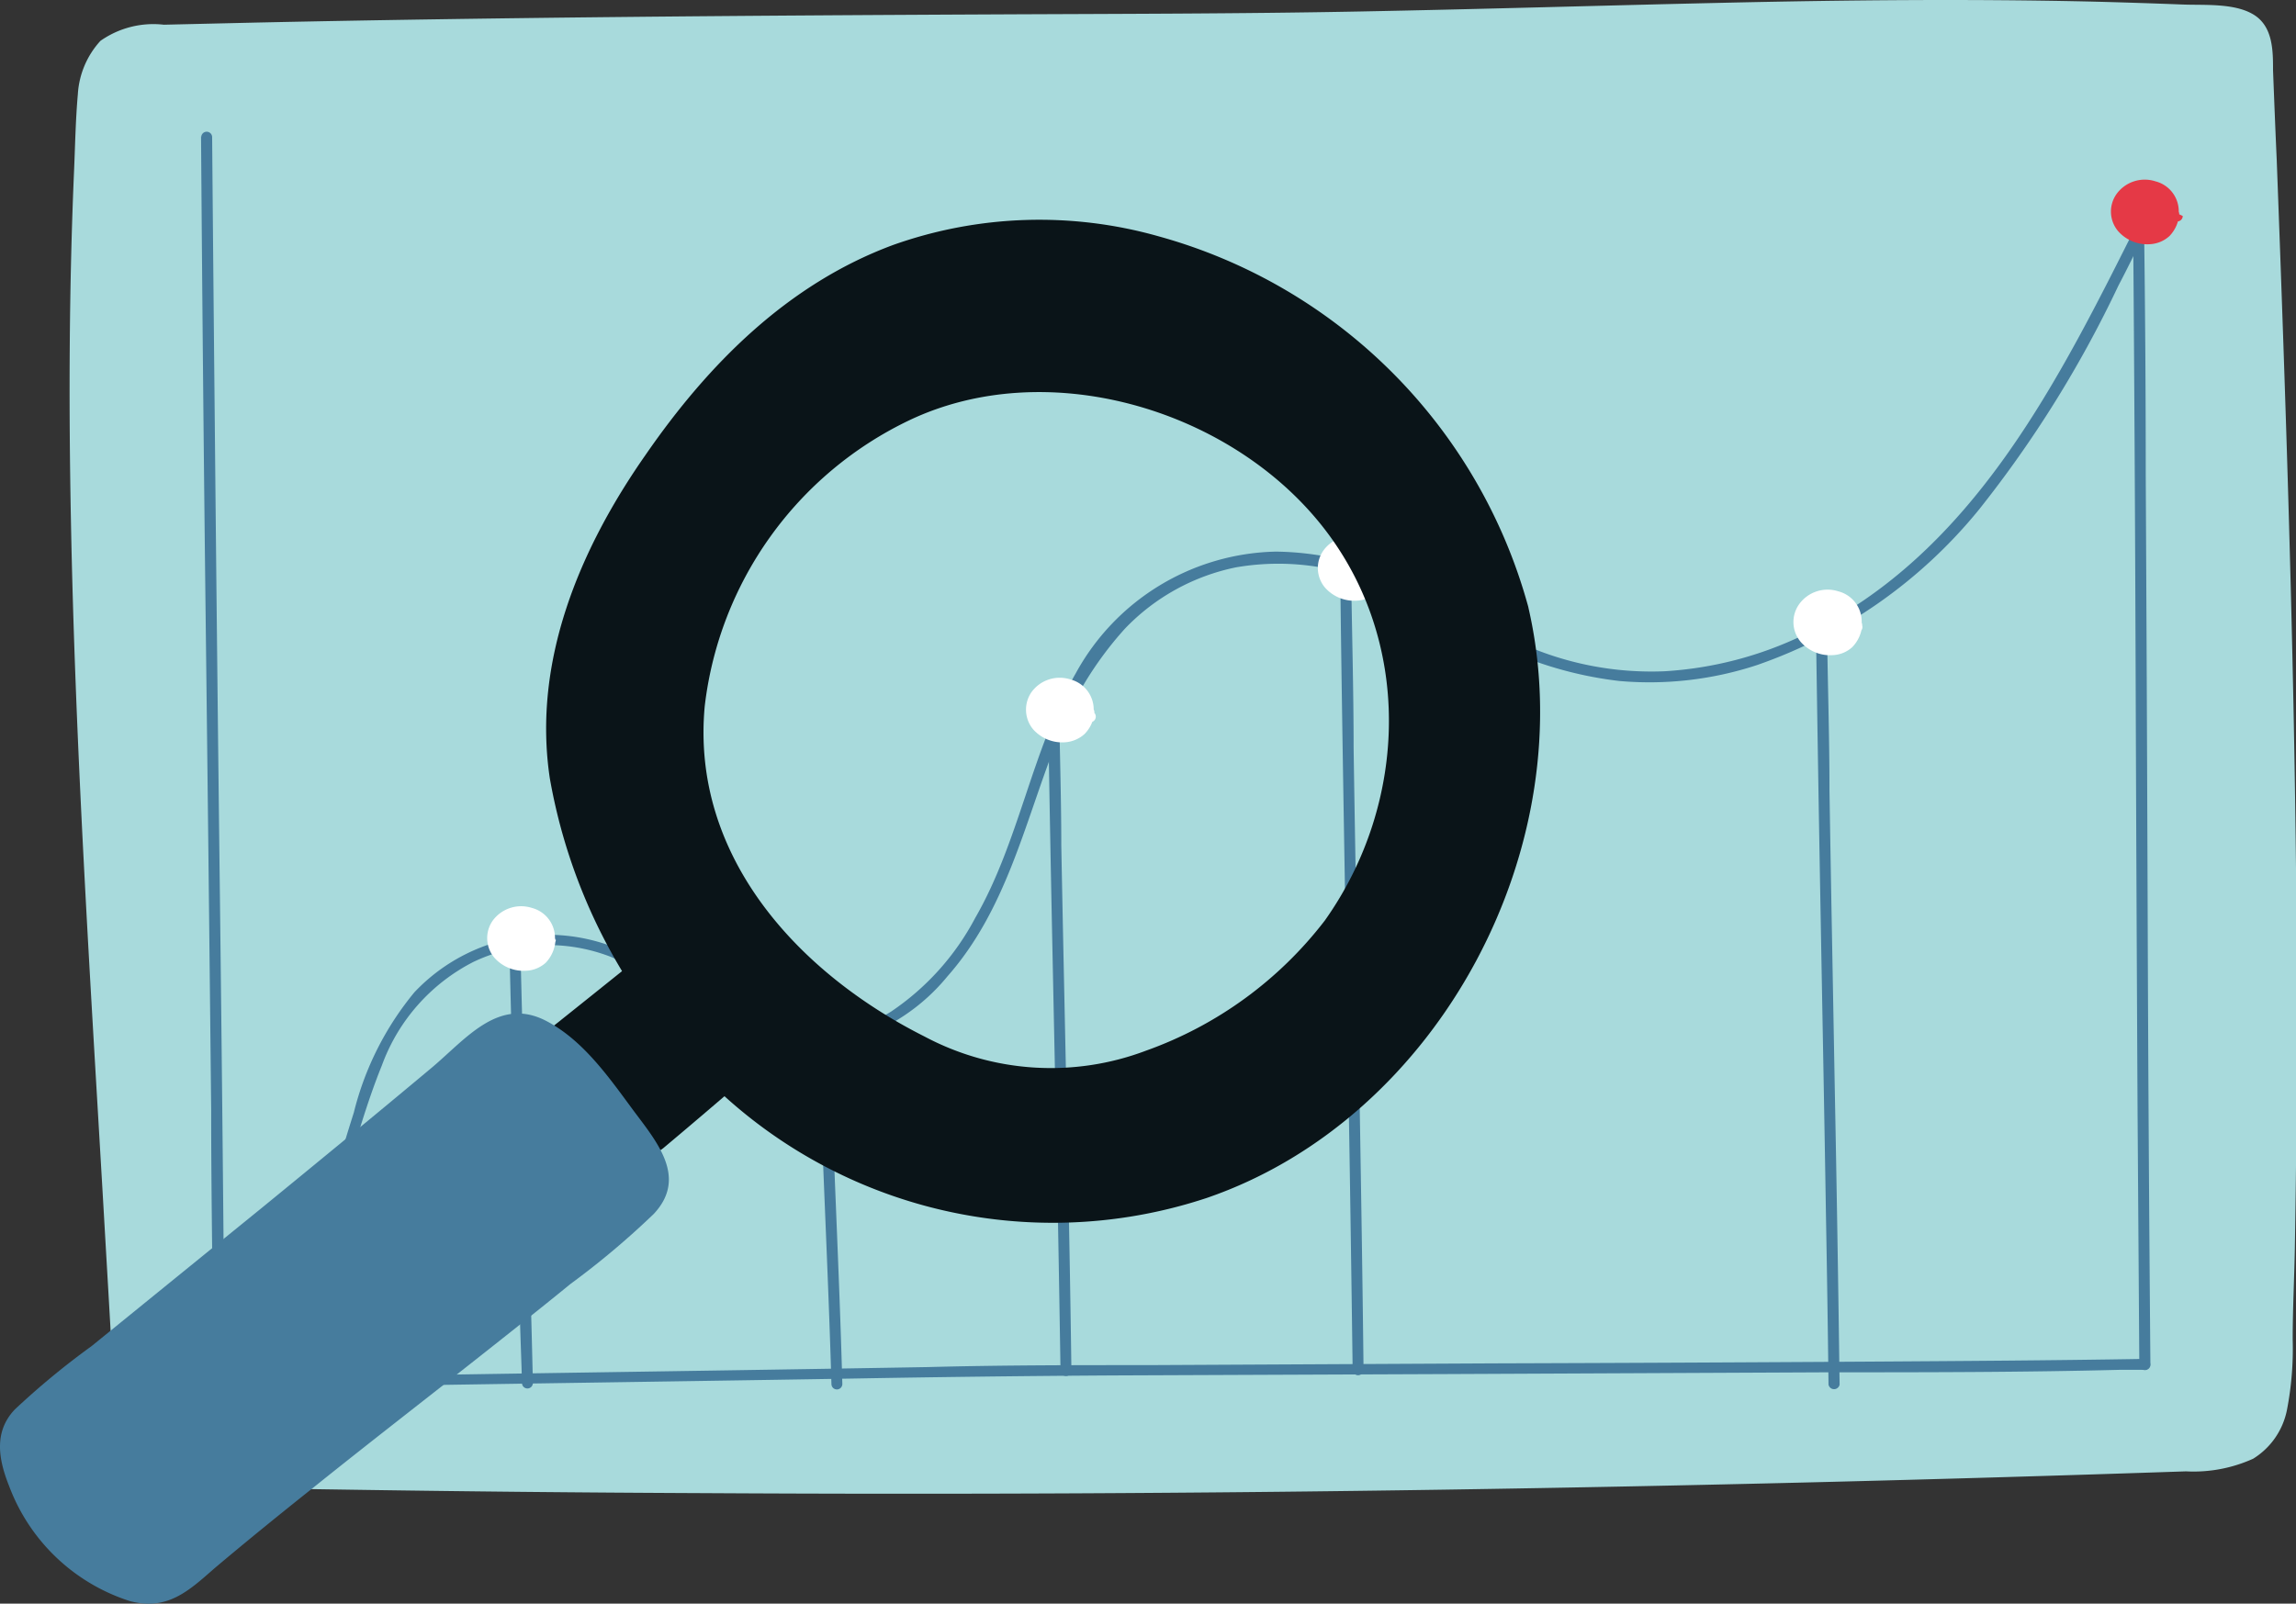 <svg xmlns="http://www.w3.org/2000/svg" viewBox="0 0 117.97 82.42"><rect x="0" y="0" width="117.97" height="82.42" fill="#333333" stroke="none"/><defs><style>.cls-1{fill:#a8dadc;}.cls-2{fill:#467c9d;}.cls-3{fill:#e53946;}.cls-4{fill:#fff;}.cls-5{fill:#0a1418;}</style></defs><g id="Illustrations"><path class="cls-1" d="M6.09,70.69c.09,1.64.27,3.46,1.52,4.52a6.12,6.12,0,0,0,3.9,1q50.49.9,101-.85a5.68,5.68,0,0,0,3.5-.9c1.26-1,1.4-2.86,1.44-4.48.64-22.1-.11-44.75-1-66.78a2.9,2.9,0,0,0-.59-2,2.87,2.87,0,0,0-2-.59C96.59-.26,79,.91,61.67,1c-17.9.08-35.8.13-53.7.59A4.37,4.37,0,0,0,5.73,2c-1.16.71-1.4,2.26-1.48,3.61C3,26.55,5,49.79,6.09,70.69Z"/><path class="cls-1" d="M5.81,70.69c.12,2.15.49,4.55,2.78,5.39a11.71,11.71,0,0,0,3.82.4l4.74.07q9.56.15,19.1.19,19,.11,38-.18t38.07-.94a7.41,7.41,0,0,0,3.45-.65,3.82,3.82,0,0,0,1.73-2.48,16.51,16.51,0,0,0,.3-3.65c0-1.54.08-3.09.11-4.63q.16-9.33.07-18.65c-.12-12.45-.53-24.89-1-37.33-.07-1.54-.13-3.08-.19-4.62,0-1,0-2.25-1-2.86S113.22.28,112.1.23C110.55.17,109,.12,107.43.08,101.18-.06,94.93,0,88.68.14S76.16.47,69.9.59,57.35.71,51.07.74C38.43.8,25.79.89,13.16,1.16l-4.74.11a4.73,4.73,0,0,0-3.26.83A4.45,4.45,0,0,0,4,4.84C3.88,6.19,3.86,7.56,3.8,8.9c-.25,5.87-.27,11.75-.16,17.61.22,11.93,1,23.84,1.69,35.75.16,2.81.33,5.62.48,8.43,0,.36.58.37.56,0-.62-11.52-1.43-23-1.88-34.56-.23-5.78-.37-11.56-.35-17.34,0-2.82.07-5.63.17-8.45.05-1.43.12-2.86.2-4.3a5.73,5.73,0,0,1,.85-3.32c.89-1.09,2.6-.87,3.85-.9l4.63-.11c3.08-.06,6.16-.12,9.25-.16q9.19-.13,18.39-.19c12.23-.08,24.46-.08,36.69-.4C84.28.8,90.39.63,96.51.58q4.51,0,9,0c1.52,0,3,.06,4.56.11s2.86,0,4.27.19A1.68,1.68,0,0,1,116,2a7.39,7.39,0,0,1,.21,2.1l.18,4.4c.12,3,.24,6.05.34,9.07q.33,9.11.53,18.23t.18,18c0,3,0,6.06-.08,9.09,0,1.55-.06,3.09-.1,4.64,0,1.3,0,2.62-.15,3.92a3.74,3.74,0,0,1-1.71,3.08,9.29,9.29,0,0,1-4,.57l-9.26.29q-9.21.27-18.42.45-18.47.36-36.94.37-9.21,0-18.42-.08c-3.09,0-6.18-.06-9.26-.1L14.44,76c-1.39,0-2.81,0-4.2-.11a3.73,3.73,0,0,1-3.18-1.77,8,8,0,0,1-.69-3.38C6.35,70.33,5.79,70.33,5.81,70.69Z"/><path class="cls-2" d="M10.33,7q.09,12.5.24,25t.28,25c0,4.7.09,9.4.12,14.09a.29.29,0,0,0,.29.28c10.86-.2,21.72-.34,32.58-.52q6.7-.12,13.41-.16l17.14-.07,19.49-.09c5,0,10.07,0,15.11-.13l1.21,0a.28.28,0,0,0,0-.56c-4.72.08-9.45.11-14.17.14q-9.63.06-19.26.09L59,70.16c-3.77,0-7.54,0-11.31.1-10.83.19-21.66.33-32.49.52l-3.93.07.28.28q-.1-12.51-.25-25t-.27-25q-.07-7-.13-14.08a.28.28,0,0,0-.56,0Z"/><path class="cls-2" d="M26.17,48.4c.12,5.9.35,11.79.52,17.68,0,1.69.09,3.37.13,5a.28.28,0,0,0,.56,0c-.13-5.89-.35-11.79-.52-17.68-.05-1.68-.09-3.37-.13-5.05a.28.28,0,0,0-.56,0Z"/><path class="cls-2" d="M42.07,53.38c.16,5.92.48,11.83.65,17.75a.28.28,0,0,0,.56,0c-.16-5.92-.48-11.83-.64-17.75,0-.36-.58-.36-.57,0Z"/><path class="cls-2" d="M53.84,35.79c.13,9,.35,18,.52,27q.07,3.82.13,7.65a.28.28,0,0,0,.56,0c-.12-9-.35-18-.52-27,0-2.55-.09-5.1-.12-7.65a.29.29,0,0,0-.57,0Z"/><path class="cls-2" d="M68.86,29.32c.06,5.36.15,10.72.24,16.08s.19,10.58.27,15.87q.07,4.57.13,9.13a.28.28,0,0,0,.56,0C70,65,69.91,59.68,69.82,54.32s-.19-10.58-.27-15.87c0-3-.09-6.09-.13-9.13a.28.28,0,0,0-.56,0Z"/><path class="cls-2" d="M93.3,32q.11,7.65.25,15.3c.09,5.07.19,10.15.27,15.23q.08,4.32.13,8.63a.29.29,0,0,0,.57,0q-.1-7.65-.25-15.3c-.09-5.08-.19-10.16-.27-15.23,0-2.88-.1-5.76-.13-8.63a.29.29,0,0,0-.57,0Z"/><path class="cls-2" d="M109.6,11.4q.09,11.49.13,23t.1,22.78l.09,13a.29.29,0,0,0,.57,0q-.1-11.47-.14-23t-.1-22.78q0-6.49-.09-13a.28.28,0,0,0-.56,0Z"/><path class="cls-2" d="M11.34,71.49c3.39-2.57,5-6.57,6.23-10.5.66-2.08,1.23-4.21,2.05-6.23a9.7,9.7,0,0,1,4.72-5.33,8.91,8.91,0,0,1,7.05-.25,12.8,12.8,0,0,1,3.25,2.09,10.62,10.62,0,0,0,2.86,1.52,10.47,10.47,0,0,0,6.24.68,10.11,10.11,0,0,0,4.94-3.29c3-3.4,3.94-7.77,5.53-11.87a18,18,0,0,1,3.59-6,10.92,10.92,0,0,1,5.7-3.15,12.76,12.76,0,0,1,6.22.47,39.48,39.48,0,0,1,6.4,3.13A19.65,19.65,0,0,0,83.21,35a17.66,17.66,0,0,0,7.07-.82,25.46,25.46,0,0,0,11.41-8,58.92,58.92,0,0,0,7.16-11.51c.53-1,1.05-2.1,1.58-3.14.16-.33-.32-.61-.49-.29-4.13,8.23-8.5,17.2-17.24,21.38a19,19,0,0,1-7.19,1.88A16.26,16.26,0,0,1,78,33c-2.21-1-4.22-2.38-6.44-3.33a15.16,15.16,0,0,0-6-1.32,12,12,0,0,0-10.29,6.26C53,38.56,52.38,43.24,50.1,47.19A13.26,13.26,0,0,1,45.77,52a7.73,7.73,0,0,1-6,.92,15.54,15.54,0,0,1-3.32-1.15,23.78,23.78,0,0,1-3-2.09A9.42,9.42,0,0,0,21.29,51a15.57,15.57,0,0,0-3.11,6.18c-1.28,4-2.25,8.3-4.89,11.66A12.55,12.55,0,0,1,11.06,71c-.29.22,0,.71.28.49Z"/><path class="cls-3" d="M111.66,11c.18-1.57-2.18-2-2.79-.66C108,12.19,111.41,13.25,111.66,11Z"/><path class="cls-3" d="M111.94,11a1.59,1.59,0,0,0-1.19-1.68,1.79,1.79,0,0,0-2,.65,1.56,1.56,0,0,0,.08,1.91,2,2,0,0,0,1.64.67,1.61,1.61,0,0,0,1-.42,1.81,1.81,0,0,0,.5-1.13.28.28,0,0,0-.28-.28.29.29,0,0,0-.28.28c0,.06,0,0,0,0v.06l0,.11,0,.12s0,.11,0,.06a1.62,1.62,0,0,1-.1.18l0,.07c0,.05,0,0,0,0a.1.1,0,0,1,0,.05.49.49,0,0,1-.13.12l0,0-.09.06-.07,0h0l0,0-.18.05h-.44s.06,0,0,0l-.18,0-.18-.06,0,0-.09,0-.16-.1a.18.18,0,0,1-.07-.05l0,0-.12-.12s-.06-.07,0,0,0-.05,0-.07l-.09-.15c0-.06,0,0,0,0l0-.09s0-.06,0-.09,0,0,0,0a1.15,1.15,0,0,1,0-.19v0c0,.06,0,0,0,0a.44.44,0,0,1,0-.1.94.94,0,0,1,.07-.22l0-.06.06-.1a.61.61,0,0,1,.12-.16l.08-.07,0,0s0,0,0,0l.2-.12,0,0h0l.1,0,.23,0h.34l.23,0,.12,0h0l.07,0,.2.11,0,0s0,0,0,0l.08.08a.88.88,0,0,1,.12.15l.06.11h0a.14.14,0,0,1,0,.06.56.56,0,0,1,0,.12.09.09,0,0,0,0,.05c0,.07,0,0,0,0a1.4,1.4,0,0,1,0,.29.28.28,0,0,0,.56,0Z"/><path class="cls-4" d="M70.92,29.32c.18-1.57-2.18-2-2.79-.66C67.31,30.51,70.67,31.57,70.92,29.32Z"/><path class="cls-4" d="M71.2,29.32A1.59,1.59,0,0,0,70,27.64a1.79,1.79,0,0,0-2,.65,1.56,1.56,0,0,0,.08,1.91,2,2,0,0,0,1.64.67,1.6,1.6,0,0,0,1-.41,1.8,1.8,0,0,0,.5-1.14.28.28,0,0,0-.28-.28.29.29,0,0,0-.28.28c0,.06,0,0,0,0v.06l0,.11,0,.12s0,.11,0,.06l-.09.18L70.4,30h0l0,0a.49.49,0,0,1-.13.12l0,0-.09.06-.07,0s-.05,0,0,0l0,0-.19.05h-.43l-.18,0L69,30.2l0,0-.09,0-.16-.09L68.68,30l0,0a.68.68,0,0,1-.12-.12l0,0s0-.05,0-.07a.64.64,0,0,1-.08-.14c0-.06,0,0,0,0l0-.1s0-.06,0-.09,0,0,0,0a1.34,1.34,0,0,1,0-.2s0,0,0,0,0,0,0,0a.29.29,0,0,1,0-.09,1.55,1.55,0,0,1,.07-.23l0-.06.06-.1a.61.61,0,0,1,.12-.16l.08-.07,0,0s0,0,0,0l.2-.11,0,0s0,0,0,0l.09,0,.23-.05c-.06,0,0,0,0,0h.21s.14,0,.08,0l.23.05.12,0h0l.07,0,.2.11,0,0c-.05,0,0,0,0,0a.6.6,0,0,1,.08.08.42.42,0,0,1,.12.15l.06.11s0,0,0,0a.14.14,0,0,1,0,.06.36.36,0,0,1,0,.11.07.07,0,0,0,0,0c0,.07,0,0,0,0a1.41,1.41,0,0,1,0,.29.28.28,0,0,0,.28.28A.27.27,0,0,0,71.2,29.32Z"/><path class="cls-4" d="M55.91,36.6c.17-1.57-2.18-2-2.8-.67C52.29,37.78,55.66,38.85,55.91,36.6Z"/><path class="cls-4" d="M56.19,36.6A1.6,1.6,0,0,0,55,34.92a1.79,1.79,0,0,0-2,.65,1.58,1.58,0,0,0,.08,1.91,2,2,0,0,0,1.64.67,1.67,1.67,0,0,0,1-.42,1.77,1.77,0,0,0,.51-1.13.28.28,0,0,0-.28-.28.3.3,0,0,0-.29.28v.07s0,.08,0,.12a.56.56,0,0,1,0,.12s0,.11,0,.06l-.09.18,0,.07c0,.05,0,0,0,0l0,.05-.13.12,0,0-.09.06-.08,0s-.05,0,0,0l0,0-.18,0h-.44l-.18,0L54,37.48l0,0-.09,0-.16-.1-.07,0c.05,0,0,0,0,0l-.12-.12,0,0,0-.07-.08-.15c0-.06,0,0,0,0l0-.09a.29.29,0,0,1,0-.09c0-.07,0,0,0,0v-.23h0s0-.07,0-.1a1.87,1.87,0,0,1,.07-.22s0-.05,0-.06l.06-.1a.67.67,0,0,1,.12-.16l.08-.07,0,0s0,0,0,0l.2-.12,0,0s0,0,0,0l.1,0,.22-.05h.35l.22.05.12,0s0,0,0,0l.07,0,.19.12,0,0,0,0,.09.08a.42.42,0,0,1,.11.15l.06.11s0,.05,0,0a.14.14,0,0,0,0,.06l0,.12s0,0,0,.05,0,0,0,0a1.43,1.43,0,0,1,0,.29.29.29,0,0,0,.29.28A.29.29,0,0,0,56.19,36.6Z"/><path class="cls-4" d="M95.37,32.07c.17-1.57-2.18-2-2.8-.66C91.75,33.26,95.12,34.32,95.37,32.07Z"/><path class="cls-4" d="M95.65,32.07a1.6,1.6,0,0,0-1.2-1.68,1.8,1.8,0,0,0-2,.65A1.58,1.58,0,0,0,92.53,33a2,2,0,0,0,1.64.67,1.58,1.58,0,0,0,1-.41,1.81,1.81,0,0,0,.51-1.14.28.28,0,1,0-.56,0c0,.06,0,0,0,0v.06a.43.43,0,0,1,0,.11.56.56,0,0,1,0,.12l0,.06a.76.76,0,0,1-.09.18.56.56,0,0,0-.05.08s0,0,0,0l0,.05a.71.71,0,0,1-.13.12l0,0-.09.06-.08,0s0,0,0,0l0,0-.18,0h-.09c.07,0,0,0,0,0h-.32s.06,0,0,0l-.19,0L93.48,33l0,0-.09,0-.16-.09-.07-.06c.06,0,0,0,0,0a.68.68,0,0,1-.12-.12s-.06-.07,0,0l-.05-.07s0-.09-.08-.14,0,0,0,0l0-.1a.29.29,0,0,1,0-.09c0-.07,0,0,0,0v-.24h0s0-.06,0-.09a1.55,1.55,0,0,1,.07-.23s0,0,0-.06l0-.1a1,1,0,0,1,.13-.16.46.46,0,0,0,.07-.07l0,0h0l.2-.11,0,0h0l.1,0,.23-.05c-.06,0,0,0,.05,0H94s.13,0,.08,0l.22.05.13,0s0,0,0,0l.07,0a1.18,1.18,0,0,1,.19.11l0,0s0,0,0,0a.6.6,0,0,0,.08.08.53.53,0,0,1,.11.15.3.3,0,0,1,.06.11s0,0,0,0,0,0,0,.06l0,.11a.11.11,0,0,1,0,0c0,.07,0,0,0,0a1.41,1.41,0,0,1,0,.29.29.29,0,0,0,.28.29A.3.3,0,0,0,95.65,32.07Z"/><path class="cls-4" d="M28.23,48.34c.18-1.57-2.18-2-2.79-.66C24.61,49.53,28,50.59,28.23,48.34Z"/><path class="cls-4" d="M28.51,48.34a1.59,1.59,0,0,0-1.19-1.68,1.81,1.81,0,0,0-2,.65,1.56,1.56,0,0,0,.08,1.91,2,2,0,0,0,1.64.67,1.6,1.6,0,0,0,1-.41,1.83,1.83,0,0,0,.5-1.14.28.28,0,0,0-.28-.28.29.29,0,0,0-.28.28c0,.07,0,0,0,0v.06l0,.11,0,.12s-.05.12,0,.07l-.09.17-.06.08s0,0,0,0l0,.06-.13.12c.05,0,0,0,0,0l-.09.05-.07,0s-.05,0,0,0l0,0-.18.05-.08,0H26.7l-.18,0-.18-.06h0l-.09-.05-.16-.09L26,49l0,0-.12-.12,0,0,0-.07-.09-.14c0-.06,0,0,0,0l0-.09s0-.07,0-.1,0,0,0,0a1.28,1.28,0,0,1,0-.19s0,0,0-.05,0,0,0,0a.29.29,0,0,1,0-.09,1,1,0,0,1,.07-.23l0-.06.06-.1a.57.57,0,0,1,.12-.15l.08-.08,0,0h0a1.06,1.06,0,0,1,.2-.12l.05,0h0l.1,0,.23-.05h.34a1,1,0,0,1,.23.05l.12,0h0l.07,0,.2.11,0,0c-.05,0,0,0,0,0l.08.08a.79.79,0,0,1,.12.15l.06.11s0,0,0,0a.14.14,0,0,1,0,.06.49.49,0,0,1,0,.11A.13.13,0,0,0,28,48c0,.06,0,0,0,0a1.4,1.4,0,0,1,0,.29.28.28,0,1,0,.56,0Z"/><path class="cls-4" d="M44.13,53.65c.18-1.58-2.18-2-2.79-.67C40.52,54.83,43.88,55.89,44.13,53.65Z"/><path class="cls-4" d="M44.42,53.65A1.6,1.6,0,0,0,43.22,52a1.83,1.83,0,0,0-2,.65,1.59,1.59,0,0,0,.08,1.92,2,2,0,0,0,1.64.66,1.6,1.6,0,0,0,1-.41,1.79,1.79,0,0,0,.51-1.13.29.29,0,1,0-.57,0c0,.06,0,0,0,0v.06s0,.08,0,.11,0,.08,0,.12,0,.12,0,.07l-.09.17a.35.35,0,0,0-.05.08s0,0,0,0l0,0-.12.12s0,0,0,0l-.1,0-.07,0s0,0,0,0h0l-.19,0-.08,0c.06,0,0,0,0,0h-.33s.07,0,0,0l-.18,0-.18-.06h0l-.09,0L42,54.37l-.07,0,0,0-.13-.12s-.06-.08,0-.05l-.05-.06a1.09,1.09,0,0,1-.08-.15c0-.06,0,0,0,0a.32.32,0,0,1,0-.09l0-.1c0-.06,0,0,0,0a1.2,1.2,0,0,1,0-.19v0h0s0-.06,0-.09a1.42,1.42,0,0,1,.07-.22l0-.07.06-.1a.57.57,0,0,1,.12-.15l.08-.08,0,0s0,0,0,0a.82.82,0,0,1,.2-.12l0,0s0,0,0,0l.1,0,.22,0h.34a.86.86,0,0,1,.23,0l.12,0s.05,0,0,0l.07,0a1,1,0,0,1,.19.12l0,0s0,0,0,0l.08.08a.53.53,0,0,1,.12.15l.06.11s0,.05,0,0l0,.06,0,.11s0,0,0,.06,0,0,0,0,0,.2,0,.3a.29.29,0,0,0,.28.28A.3.3,0,0,0,44.42,53.65Z"/><path class="cls-5" d="M33.38,58.29l1.9-1.6,5.81-5a17.94,17.94,0,0,0-3.17-4.43,1,1,0,0,0-.5-.32,1,1,0,0,0-.68.31C35.55,48.27,21,60.08,20.85,60c.36.42,4.14,5.25,4.38,5C27.93,62.73,30.68,60.54,33.38,58.29Z"/><path class="cls-5" d="M34.09,59c2.59-2.17,5.14-4.39,7.71-6.59A1,1,0,0,0,42,51.2a18.67,18.67,0,0,0-3.08-4.39,1.91,1.91,0,0,0-3-.15c-1,.83-2,1.66-3,2.48Q28,53.1,23.06,57c-.61.48-1.33,1.06-1.88,1.48l-.53.4c-.41.36-.41,0,.47.1a1,1,0,0,0-1,1.67,44.28,44.28,0,0,0,4.08,4.86C25.6,66.79,27,64.83,28,64c2-1.66,4-3.3,6.05-5,1-.83-.43-2.23-1.42-1.42C31,59,29.25,60.39,27.54,61.8l-1.36,1.12c-.32.27-1,.65-1.21,1-.29.54.62-.15.77.28,0,0-.11-.08-.13-.12a2.71,2.71,0,0,0-.41-.42c-1.29-1.41-2.43-2.94-3.64-4.41l-1,1.67c.93.13,1.78-.84,2.44-1.36,1.42-1.1,2.81-2.22,4.21-3.34q4.52-3.63,9-7.28A7.85,7.85,0,0,1,37.39,48s0-.05.06-.05c-.34.13-.15.1.12.38a15.66,15.66,0,0,1,1,1.25,18.93,18.93,0,0,1,1.62,2.61L40.38,51c-2.56,2.21-5.11,4.43-7.71,6.59C31.68,58.41,33.11,59.82,34.09,59Z"/><path class="cls-2" d="M15.37,75.76c5.64-4.51,11.42-8.85,17-13.58.55-.46,1.17-1,1.11-1.75a2.2,2.2,0,0,0-.5-1.07c-1.24-1.71-5.17-7.9-7.47-6C17.72,60,9.86,66.27,2,72.67a2.86,2.86,0,0,0-.93,1.06,2.62,2.62,0,0,0,.11,1.72A9,9,0,0,0,7,81.32a2.47,2.47,0,0,0,1.29.09,3,3,0,0,0,1.13-.71C11.34,79,13.35,77.38,15.37,75.76Z"/><path class="cls-2" d="M16.08,76.47c3-2.41,6.06-4.77,9.08-7.16,1.39-1.1,2.78-2.2,4.15-3.32a42.23,42.23,0,0,0,4.28-3.6c1.8-1.92.07-3.8-1.15-5.46s-2.5-3.45-4.3-4.42c-2.5-1.36-4.19.89-6,2.4-2.88,2.41-5.78,4.79-8.69,7.17l-8.74,7.1A40,40,0,0,0,.76,72.44C-.33,73.59-.08,75,.47,76.38a9.82,9.82,0,0,0,6.21,5.91c1.91.5,3-.51,4.32-1.67,1.67-1.41,3.37-2.79,5.08-4.15,1-.81-.42-2.22-1.42-1.42s-2.27,1.83-3.39,2.76-2.65,2.9-4.06,2.55a7.71,7.71,0,0,1-4.85-4.63,1.88,1.88,0,0,1,.07-2.12,9.45,9.45,0,0,1,1.42-1.16l3.8-3.09c2.34-1.9,4.69-3.8,7-5.71s4.68-3.83,7-5.76q1.71-1.41,3.39-2.83c.73-.61,1.14-1.28,2.08-.83,1.4.69,2.51,2.27,3.42,3.49.42.57.82,1.15,1.23,1.73s.77.84.39,1.53a7.17,7.17,0,0,1-1.66,1.43c-5.18,4.35-10.58,8.42-15.86,12.64C13.66,75.85,15.08,77.26,16.08,76.47Z"/><path class="cls-5" d="M77.54,31.41C73.77,16.31,55,6.57,41.5,16a30.23,30.23,0,0,0-7.23,7.52,27,27,0,0,0-5.12,11.76c-1,7.86,4.54,17.57,10.74,22.05C51,65.3,66.81,62.72,74,50.61a30.08,30.08,0,0,0,3.93-10.86A23.83,23.83,0,0,0,77.54,31.41ZM68.93,47.82c-3.36,4.65-10.65,8.85-16.55,8.06A20.31,20.31,0,0,1,43.55,52a22.57,22.57,0,0,1-5.64-5.43c-7-10.11.27-24.22,11.6-27.06a18,18,0,0,1,6.26-.25,22.3,22.3,0,0,1,8.15,3C73,27.61,75,39.5,68.93,47.82Z"/><path class="cls-5" d="M78.51,31.14a27.2,27.2,0,0,0-19-19,22.46,22.46,0,0,0-13.62.45c-5.4,2-9.48,6.1-12.7,10.76C29.77,28.23,27.35,34,28.25,40a28.85,28.85,0,0,0,7.09,14.44A25.13,25.13,0,0,0,62,61.57C74,57.45,81.39,43.39,78.51,31.14c-.3-1.25-2.22-.72-1.93.53C79,41.92,73.34,54,63.9,58.64a23,23,0,0,1-24.62-3.1A27.81,27.81,0,0,1,31,43.06a18.31,18.31,0,0,1-.94-7.15,21.19,21.19,0,0,1,2.75-8.27c2.61-4.77,6.31-9.42,11.16-12a19.79,19.79,0,0,1,12.39-2.1,25.16,25.16,0,0,1,20.2,18.18A1,1,0,0,0,78.51,31.14Z"/><path class="cls-5" d="M68.07,47.31A20.08,20.08,0,0,1,58.88,54a13.81,13.81,0,0,1-11.38-.73C41,50,35.49,44,36.21,36.29A18.69,18.69,0,0,1,46.72,21.6c7-3.33,16.27-.65,21.09,5.28s4.57,14.36.26,20.43c-.75,1.06,1,2.06,1.73,1a19.06,19.06,0,0,0,.89-20.81c-4.41-7.17-14.44-11.2-22.53-8.61A20.69,20.69,0,0,0,34.54,34.05a17,17,0,0,0,.92,10.2c1.75,4.07,5.14,7.13,8.82,9.48,4.28,2.73,9.08,4,14,2.56a22.42,22.42,0,0,0,11.47-8C70.56,47.29,68.83,46.29,68.07,47.31Z"/></g></svg>